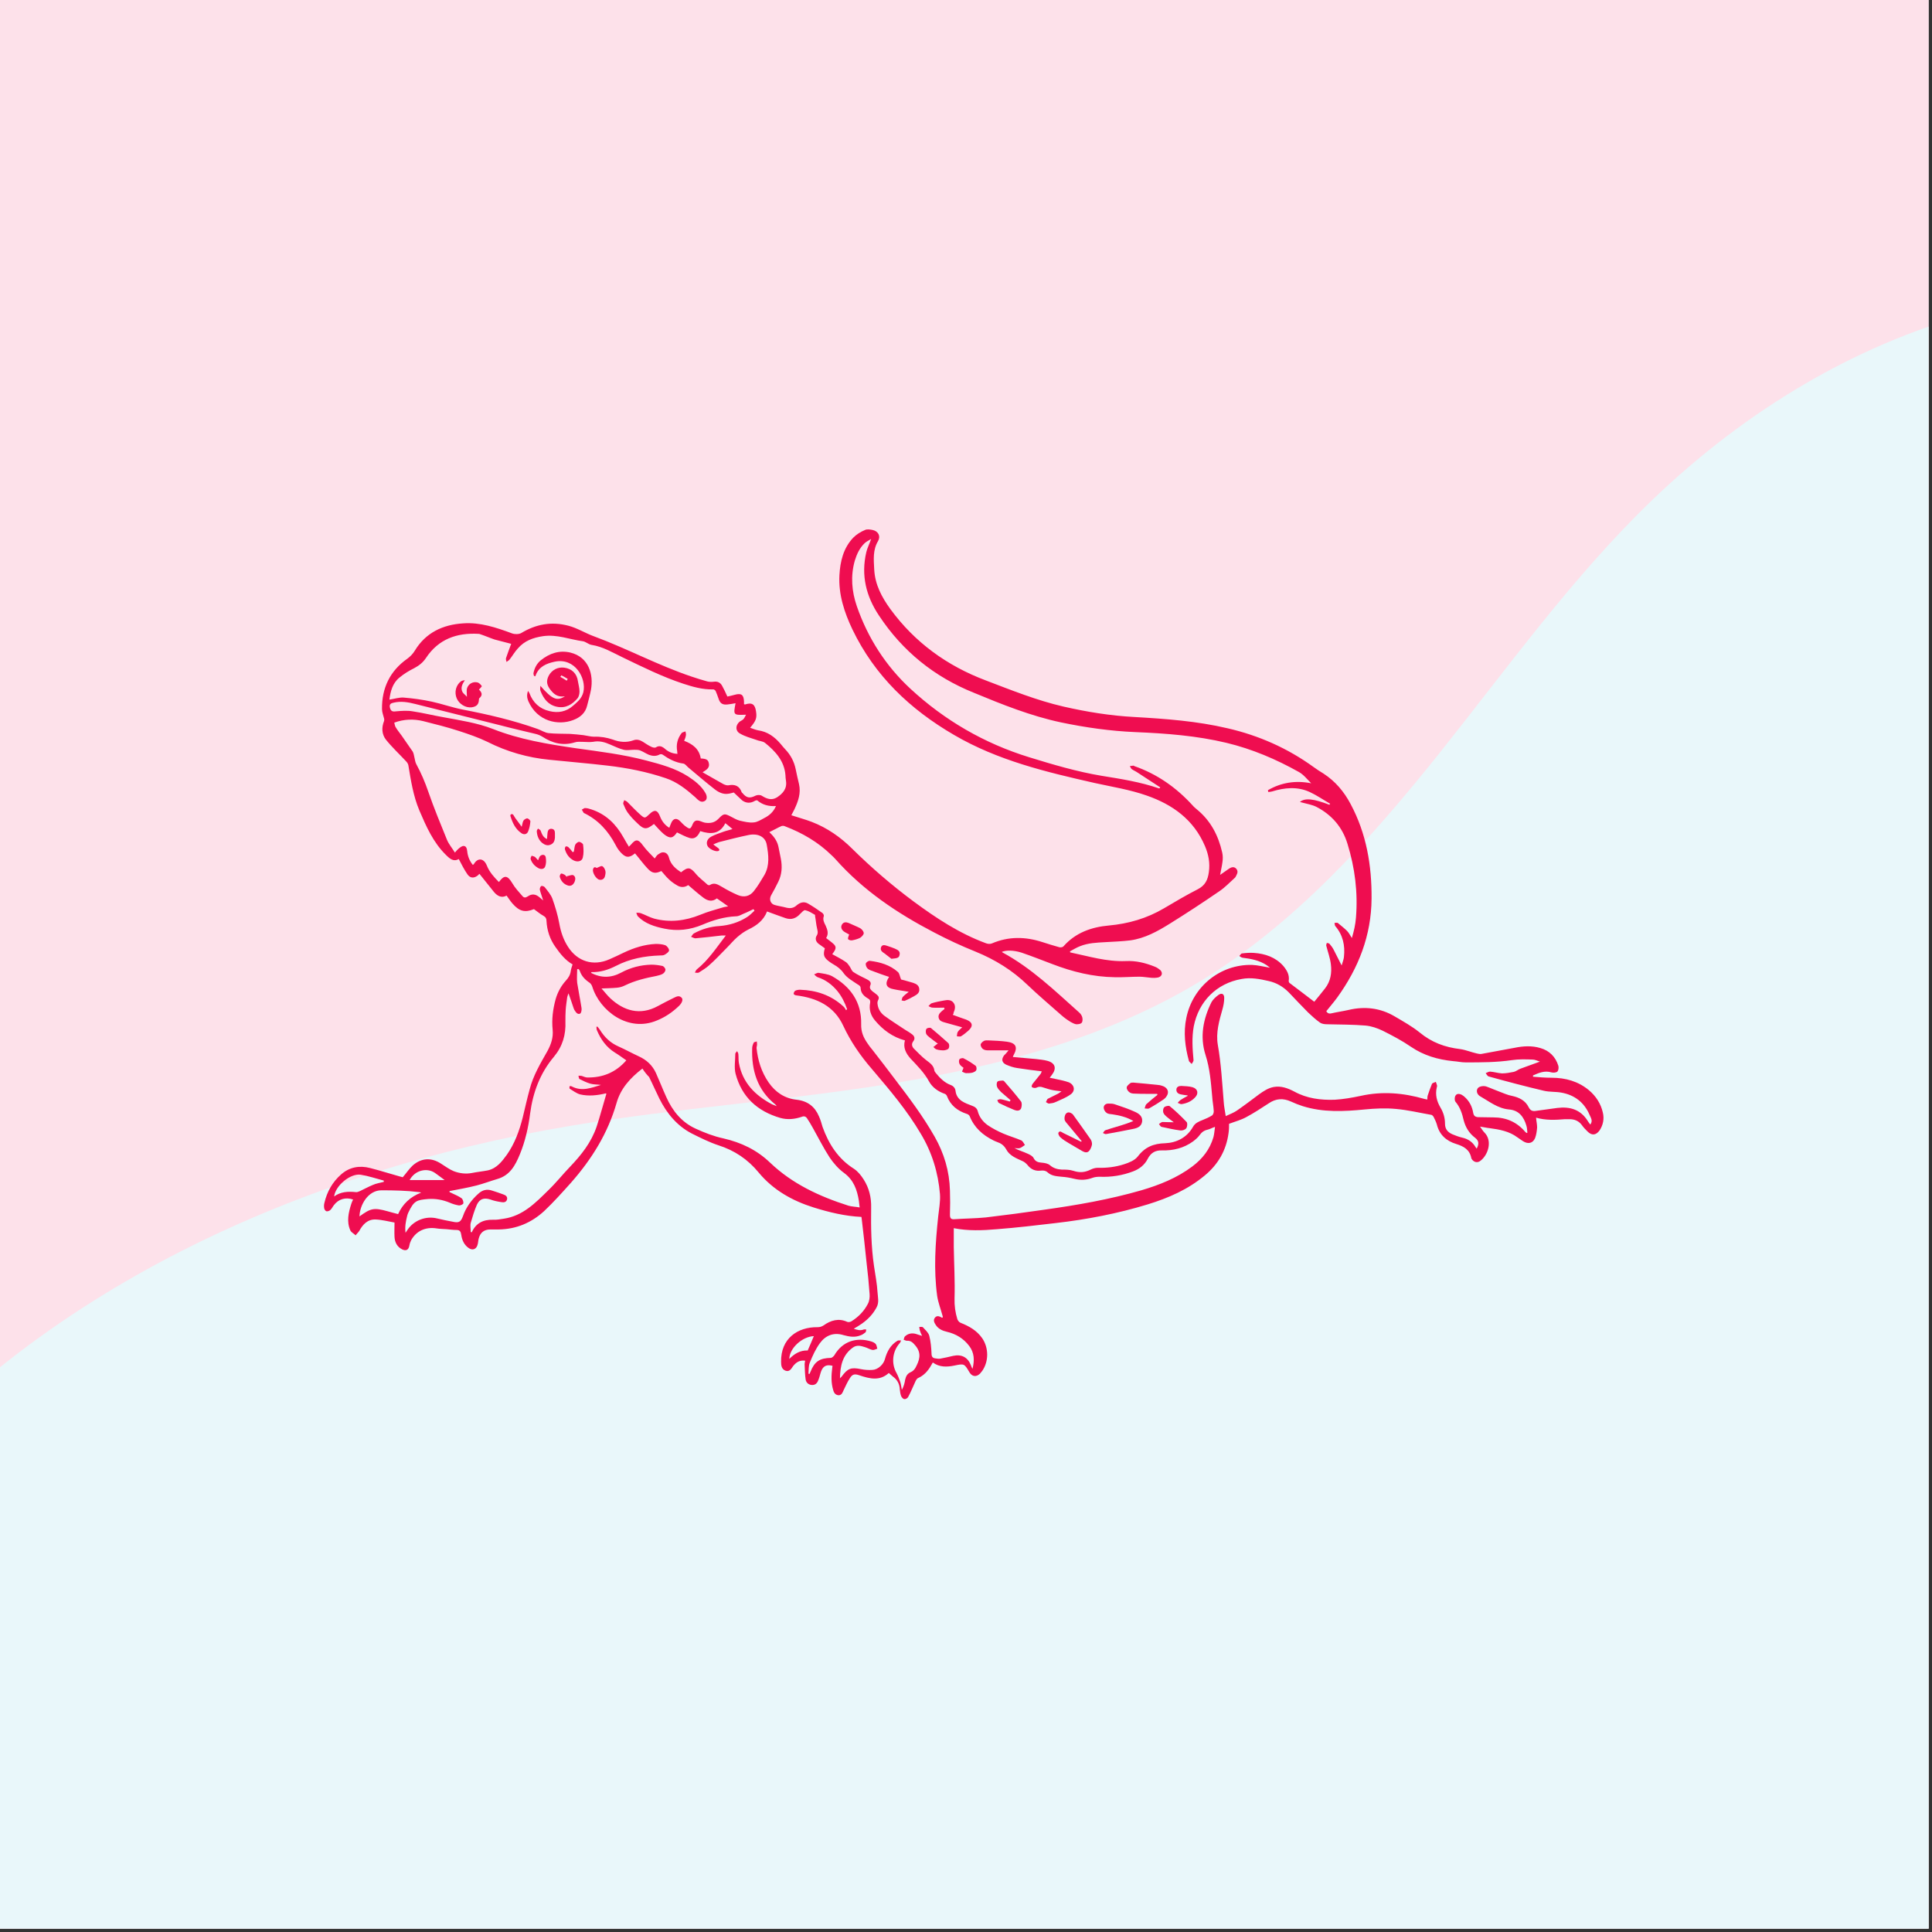 <svg xmlns="http://www.w3.org/2000/svg" xmlns:xlink="http://www.w3.org/1999/xlink" width="377" zoomAndPan="magnify" viewBox="0 0 283.5 283.5" height="377" preserveAspectRatio="xMidYMid meet" version="1.0"><rect x="0" y="0" width="283.5" height="283.5" fill="#333333" stroke="none"/><defs><clipPath id="c801343a40"><path d="M 0 42 L 283 42 L 283 283 L 0 283 Z M 0 42 " clip-rule="nonzero"/></clipPath><clipPath id="187ca9a015"><path d="M -75.93 234.805 L 402.883 -34.871 L 535.516 200.621 L 56.707 470.297 Z M -75.93 234.805 " clip-rule="nonzero"/></clipPath><clipPath id="effd05cd0e"><path d="M -75.93 234.805 L 402.883 -34.871 L 535.516 200.621 L 56.707 470.297 Z M -75.93 234.805 " clip-rule="nonzero"/></clipPath><clipPath id="0ded8f1da3"><path d="M 47.531 77.594 L 235.449 77.594 L 235.449 205.621 L 47.531 205.621 Z M 47.531 77.594 " clip-rule="nonzero"/></clipPath></defs><path fill="#ffffff" d="M 0 0 L 283 0 L 283 283 L 0 283 Z M 0 0 " fill-opacity="1" fill-rule="nonzero"/><path fill="#fde1ea" d="M 0 0 L 283 0 L 283 283 L 0 283 Z M 0 0 " fill-opacity="1" fill-rule="nonzero"/><g clip-path="url(#c801343a40)"><g clip-path="url(#187ca9a015)"><g clip-path="url(#effd05cd0e)"><path fill="#e9f7fa" d="M -19.969 220.328 C 5.324 189.312 44.281 171.785 83.758 165.195 C 99.488 162.57 115.445 161.512 131.184 158.941 C 146.922 156.375 162.66 152.195 176.277 143.891 C 190.105 135.457 201.125 123.16 211.23 110.504 C 221.336 97.844 230.801 84.574 242.477 73.344 C 256.234 60.117 273.125 49.875 291.668 45.371 C 310.211 40.867 330.426 42.359 347.449 50.98 C 363.492 59.102 376.152 73.051 392.613 80.285 C 410.617 88.191 431.18 87.238 450.254 92.008 C 459.793 94.391 469.152 98.336 476.418 104.957 C 480.051 108.27 483.121 112.23 485.211 116.68 C 487.305 121.125 488.406 126.066 488.168 130.977 C 487.906 136.348 486.055 141.574 483.27 146.172 C 480.48 150.77 476.781 154.766 472.707 158.277 C 464.562 165.293 454.961 170.391 446.242 176.684 C 421.172 194.781 404.449 221.859 385.027 245.918 C 361.5 275.055 332.031 301.129 296.117 311.734 C 283.227 315.543 269.832 317.266 256.621 319.727 C 243.406 322.191 230.141 325.48 218.441 332.094 C 199.234 342.953 185.984 361.676 173.594 379.934 C 166.77 389.992 159.988 400.121 152.023 409.305 C 144.059 418.484 134.828 426.75 124.027 432.32 C 113.223 437.891 100.734 440.645 88.746 438.641 C 82.754 437.641 76.938 435.457 71.871 432.105 C 66.801 428.75 62.492 424.215 59.57 418.887 C 56.691 413.641 55.191 407.734 54.41 401.801 C 53.633 395.871 53.543 389.871 53.328 383.891 C 53.109 377.914 52.762 371.906 51.465 366.062 C 50.172 360.223 47.891 354.512 44.148 349.848 C 40.738 345.594 36.207 342.328 31.328 339.891 C 26.449 337.453 21.215 335.812 15.938 334.438 C 5.383 331.684 -5.621 329.879 -15.141 324.555 C -23.801 319.715 -30.801 312.094 -35.32 303.266 C -39.844 294.434 -41.926 284.434 -41.789 274.512 C -41.516 254.672 -32.508 235.707 -19.969 220.328 Z M -19.969 220.328 " fill-opacity="1" fill-rule="nonzero"/></g></g></g><g clip-path="url(#0ded8f1da3)"><path fill="#ef0d50" d="M 94.27 156.797 C 92.469 158.184 91.078 159.723 90.48 161.828 C 89.203 166.293 86.836 170.086 83.797 173.539 C 82.52 174.965 81.242 176.395 79.855 177.707 C 77.977 179.434 75.762 180.371 73.172 180.41 C 72.758 180.41 72.348 180.41 71.969 180.41 C 71.031 180.41 70.469 180.859 70.242 181.762 C 70.168 182.023 70.168 182.324 70.094 182.586 C 69.941 183.301 69.344 183.562 68.742 183.113 C 68.105 182.66 67.805 181.984 67.691 181.234 C 67.617 180.746 67.504 180.484 66.977 180.484 C 66.488 180.484 66 180.41 65.512 180.371 C 65.027 180.336 64.574 180.336 64.086 180.258 C 62.434 179.996 61.082 180.637 60.332 181.984 C 60.219 182.211 60.109 182.512 60.07 182.773 C 59.957 183.414 59.582 183.602 59.02 183.336 C 58.27 182.961 57.93 182.285 57.891 181.5 C 57.855 180.785 57.891 180.109 57.891 179.395 C 57.027 179.246 56.09 178.984 55.113 178.945 C 53.949 178.906 53.238 179.66 52.711 180.637 C 52.562 180.859 52.336 181.047 52.188 181.273 C 51.922 181.012 51.512 180.824 51.398 180.523 C 50.836 179.246 51.137 177.934 51.547 176.656 C 51.625 176.43 51.699 176.242 51.812 176.016 C 50.723 175.641 49.672 175.941 48.996 176.844 C 48.809 177.07 48.695 177.367 48.469 177.555 C 48.355 177.668 48.094 177.781 47.906 177.742 C 47.758 177.707 47.605 177.48 47.57 177.293 C 47.531 177.031 47.531 176.77 47.605 176.504 C 47.98 174.891 48.77 173.465 50.047 172.34 C 51.285 171.25 52.75 170.988 54.324 171.398 C 55.789 171.773 57.215 172.227 58.68 172.637 C 58.832 172.676 59.02 172.715 59.094 172.75 C 59.621 172.152 60.031 171.512 60.559 171.023 C 61.836 169.898 63.297 169.824 64.727 170.762 C 65.324 171.137 65.926 171.586 66.566 171.852 C 67.43 172.188 68.367 172.301 69.305 172.113 C 70.055 171.961 70.844 171.887 71.594 171.738 C 72.91 171.438 73.66 170.422 74.375 169.449 C 75.535 167.797 76.211 165.918 76.699 164.004 C 77.039 162.613 77.34 161.227 77.715 159.875 C 78.238 157.809 79.328 156.008 80.344 154.207 C 80.867 153.23 81.207 152.254 81.094 151.09 C 80.941 149.59 81.129 148.086 81.543 146.586 C 81.844 145.57 82.332 144.672 83.047 143.883 C 83.422 143.469 83.684 143.055 83.758 142.457 C 83.797 142.156 83.91 141.891 84.02 141.516 C 82.969 140.914 82.219 139.977 81.508 138.965 C 80.68 137.801 80.266 136.523 80.191 135.133 C 80.191 134.797 80.078 134.57 79.742 134.383 C 79.254 134.121 78.84 133.746 78.352 133.406 C 77.039 133.934 76.211 133.746 75.199 132.582 C 74.898 132.242 74.637 131.832 74.336 131.418 C 73.586 131.832 72.945 131.457 72.457 130.855 C 71.746 129.992 71.07 129.09 70.355 128.227 C 70.355 128.227 70.242 128.301 70.168 128.414 C 69.605 128.902 69.004 128.902 68.594 128.301 C 68.105 127.59 67.727 126.836 67.316 126.051 C 66.566 126.5 66 126.012 65.438 125.449 C 63.562 123.609 62.547 121.281 61.535 118.918 C 60.633 116.777 60.297 114.523 59.918 112.273 C 59.883 112.086 59.73 111.859 59.582 111.707 C 58.605 110.656 57.516 109.645 56.617 108.52 C 56.016 107.73 55.977 106.754 56.352 105.816 C 56.391 105.703 56.391 105.516 56.352 105.402 C 56.242 104.949 56.055 104.5 56.055 104.051 C 56.016 100.973 57.215 98.457 59.77 96.656 C 60.184 96.355 60.594 95.941 60.859 95.492 C 62.473 92.824 64.988 91.66 67.953 91.473 C 70.43 91.285 72.797 92.074 75.125 92.938 C 75.5 93.09 76.137 93.09 76.477 92.898 C 78.652 91.586 80.906 91.172 83.383 91.812 C 84.695 92.148 85.859 92.898 87.102 93.352 C 91.98 95.152 96.559 97.629 101.477 99.281 C 102.23 99.547 103.016 99.77 103.805 99.996 C 104.105 100.07 104.445 100.07 104.746 100.035 C 105.27 99.957 105.684 100.145 105.945 100.598 C 106.207 101.086 106.473 101.609 106.734 102.211 C 107.07 102.137 107.449 102.059 107.824 101.949 C 108.797 101.684 109.137 101.949 109.176 102.961 C 109.176 103.074 109.176 103.223 109.176 103.336 C 109.211 103.336 109.285 103.375 109.324 103.375 C 110.34 103.035 110.789 103.336 110.938 104.387 C 111.09 105.363 110.938 105.777 110.074 106.789 C 110.488 106.941 110.863 107.09 111.238 107.168 C 112.629 107.355 113.68 108.141 114.543 109.156 C 114.77 109.418 114.992 109.719 115.219 109.945 C 116.008 110.77 116.531 111.746 116.758 112.871 C 116.906 113.586 117.059 114.301 117.246 115.051 C 117.547 116.402 117.133 117.566 116.57 118.766 C 116.418 119.066 116.27 119.367 116.121 119.629 C 117.133 119.969 118.148 120.23 119.121 120.605 C 121.375 121.469 123.363 122.859 125.055 124.547 C 127.871 127.324 130.875 129.918 134.062 132.281 C 137.367 134.723 140.785 136.973 144.652 138.402 C 144.914 138.512 145.289 138.551 145.551 138.438 C 147.992 137.387 150.469 137.426 152.984 138.25 C 153.812 138.512 154.637 138.777 155.461 139 C 155.652 139.039 155.949 139 156.062 138.852 C 157.828 136.863 160.156 136.035 162.707 135.809 C 165.598 135.547 168.301 134.758 170.781 133.297 C 172.43 132.32 174.082 131.344 175.773 130.48 C 176.863 129.918 177.238 129.09 177.387 127.965 C 177.574 126.648 177.348 125.41 176.824 124.172 C 175.172 120.27 172.055 118.055 168.266 116.738 C 165.824 115.875 163.195 115.461 160.645 114.898 C 153.512 113.285 146.414 111.598 139.996 107.844 C 133.539 104.086 128.359 99.168 125.09 92.375 C 123.891 89.859 123.027 87.23 123.176 84.414 C 123.289 82.391 123.742 80.438 125.203 78.898 C 125.691 78.41 126.293 78.035 126.93 77.77 C 127.23 77.621 127.684 77.695 128.059 77.77 C 128.883 77.957 129.258 78.672 128.848 79.387 C 128.059 80.699 128.207 82.125 128.281 83.551 C 128.395 85.766 129.371 87.605 130.648 89.371 C 134.25 94.289 138.98 97.707 144.652 99.844 C 148.406 101.273 152.121 102.773 156.027 103.676 C 159.48 104.465 162.934 105.027 166.5 105.215 C 171.082 105.477 175.66 105.816 180.129 106.867 C 184.707 107.918 188.949 109.793 192.777 112.57 C 193.23 112.91 193.719 113.211 194.207 113.512 C 195.934 114.637 197.207 116.137 198.184 117.977 C 200.512 122.332 201.301 126.988 201.262 131.867 C 201.227 137.273 199.348 142.043 196.234 146.359 C 195.746 147.035 195.184 147.672 194.617 148.387 C 194.77 148.648 194.992 148.801 195.406 148.688 C 196.234 148.5 197.059 148.387 197.883 148.199 C 200.25 147.637 202.539 147.898 204.641 149.137 C 205.918 149.887 207.195 150.602 208.32 151.504 C 210.086 152.965 212.039 153.68 214.254 153.941 C 215.078 154.055 215.867 154.395 216.691 154.582 C 216.918 154.617 217.145 154.695 217.367 154.656 C 218.984 154.355 220.598 154.055 222.25 153.754 C 223.527 153.492 224.801 153.418 226.039 153.793 C 227.355 154.168 228.254 155.07 228.668 156.383 C 228.742 156.645 228.707 157.059 228.52 157.246 C 228.367 157.398 227.918 157.434 227.656 157.359 C 226.641 157.059 225.816 157.434 224.953 157.809 C 224.953 157.883 224.953 157.922 224.953 157.996 C 225.852 158.074 226.793 158.148 227.691 158.148 C 229.719 158.148 231.598 158.672 233.172 159.988 C 234.188 160.852 234.902 161.938 235.199 163.254 C 235.426 164.191 235.238 165.094 234.715 165.883 C 234.188 166.594 233.586 166.668 232.949 166.031 C 232.648 165.73 232.348 165.43 232.121 165.094 C 231.672 164.492 231.07 164.23 230.32 164.23 C 230.094 164.23 229.871 164.23 229.645 164.23 C 228.254 164.344 226.828 164.418 225.402 164.004 C 225.441 164.531 225.555 164.98 225.555 165.43 C 225.516 165.957 225.441 166.52 225.254 167.008 C 224.914 167.797 224.203 167.91 223.488 167.457 C 223.227 167.27 222.926 167.082 222.664 166.895 C 221.461 165.992 219.996 165.73 218.57 165.543 C 218.156 165.504 217.746 165.395 217.18 165.316 C 217.445 165.691 217.594 165.957 217.82 166.18 C 219.059 167.422 218.344 169.523 217.219 170.348 C 216.77 170.688 216.242 170.535 215.941 170.047 C 215.941 170.012 215.906 169.973 215.906 169.973 C 215.68 168.695 214.777 168.207 213.691 167.871 C 212.227 167.422 211.211 166.52 210.836 164.98 C 210.723 164.605 210.535 164.23 210.348 163.855 C 210.273 163.742 210.125 163.59 210.012 163.59 C 208.285 163.289 206.594 162.879 204.867 162.727 C 203.328 162.578 201.789 162.652 200.25 162.801 C 197.172 163.102 194.168 163.254 191.164 162.316 C 190.562 162.125 190 161.902 189.438 161.641 C 188.273 161.113 187.223 161.188 186.172 161.902 C 185.082 162.613 183.996 163.328 182.867 163.93 C 182.117 164.344 181.254 164.566 180.352 164.906 C 180.352 165.242 180.352 165.77 180.277 166.258 C 179.941 168.809 178.738 170.875 176.785 172.488 C 174.309 174.555 171.457 175.793 168.414 176.73 C 163.984 178.082 159.48 178.945 154.898 179.473 C 152.047 179.809 149.195 180.148 146.301 180.371 C 144.199 180.559 142.059 180.637 139.957 180.223 C 139.957 181.16 139.957 182.062 139.957 182.961 C 139.996 185.477 140.145 187.992 140.07 190.508 C 140.035 191.598 140.184 192.609 140.484 193.586 C 140.559 193.773 140.746 194.039 140.973 194.113 C 142.211 194.602 143.336 195.238 144.125 196.363 C 145.102 197.793 145.102 199.781 144.125 201.172 C 144.012 201.32 143.898 201.434 143.789 201.582 C 143.223 202.109 142.625 201.996 142.25 201.359 C 141.496 200.082 141.496 200.082 140.035 200.383 C 138.945 200.605 137.855 200.645 136.879 199.93 C 136.805 200.082 136.691 200.23 136.617 200.383 C 136.168 201.172 135.566 201.848 134.703 202.223 C 134.551 202.297 134.441 202.484 134.363 202.633 C 133.988 203.422 133.688 204.211 133.277 204.961 C 133.199 205.148 132.902 205.336 132.711 205.301 C 132.523 205.301 132.301 205.035 132.227 204.848 C 132.113 204.547 132.074 204.211 132.035 203.871 C 132 203.086 131.66 202.445 131.023 201.996 C 130.836 201.848 130.648 201.656 130.422 201.469 C 129.109 202.672 127.645 202.332 126.105 201.809 C 125.43 201.582 125.094 201.621 124.715 202.223 C 124.34 202.785 124.078 203.422 123.777 204.023 C 123.629 204.359 123.516 204.699 123.102 204.738 C 122.652 204.738 122.391 204.438 122.277 204.023 C 121.938 202.934 121.977 201.809 122.125 200.684 C 122.125 200.605 122.164 200.496 122.164 200.418 C 121.336 200.195 120.812 200.418 120.512 201.172 C 120.363 201.547 120.285 201.996 120.137 202.371 C 119.984 202.82 119.762 203.234 119.199 203.234 C 118.672 203.234 118.297 202.898 118.223 202.445 C 118.109 201.734 118.109 200.945 118.07 200.195 C 118.07 200.043 118.109 199.855 118.148 199.668 C 117.359 199.555 116.832 199.895 116.383 200.457 C 116.121 200.832 115.855 201.359 115.258 201.133 C 114.691 200.906 114.617 200.383 114.617 199.855 C 114.543 196.402 117.059 194.711 119.949 194.75 C 120.324 194.75 120.551 194.676 120.852 194.488 C 121.902 193.738 123.066 193.398 124.305 193.961 C 124.453 194.035 124.754 194 124.941 193.887 C 125.957 193.25 126.781 192.422 127.344 191.336 C 127.57 190.922 127.645 190.359 127.605 189.906 C 127.496 188.367 127.344 186.793 127.156 185.254 C 126.93 183.113 126.707 180.973 126.441 178.797 C 126.441 178.719 126.406 178.645 126.406 178.57 C 124.004 178.457 121.676 177.895 119.387 177.18 C 116.27 176.203 113.453 174.629 111.312 172.039 C 109.738 170.125 107.785 168.809 105.422 168.059 C 104.07 167.609 102.793 166.969 101.516 166.332 C 99.34 165.207 97.836 163.367 96.746 161.188 C 96.223 160.137 95.773 159.086 95.246 158.035 C 94.945 157.734 94.57 157.285 94.27 156.797 Z M 107.672 116.289 C 107.484 116.328 107.184 116.438 106.848 116.477 C 106.098 116.59 105.422 116.25 104.855 115.801 C 103.543 114.785 102.305 113.699 100.988 112.609 C 100.766 112.422 100.539 112.086 100.277 112.047 C 99.113 111.895 98.137 111.371 97.234 110.734 C 97.125 110.656 96.938 110.656 96.824 110.695 C 96.297 110.996 95.773 110.957 95.246 110.77 C 94.797 110.582 94.422 110.32 93.969 110.133 C 93.707 110.02 93.371 110.02 93.07 110.02 C 92.543 110.02 92.02 110.133 91.531 110.02 C 90.855 109.867 90.215 109.531 89.578 109.27 C 88.75 108.895 87.926 108.668 87.023 108.855 C 86.5 108.93 85.973 108.855 85.449 108.855 C 85.074 108.855 84.695 108.816 84.359 108.93 C 82.633 109.457 81.094 109.082 79.59 108.105 C 79.293 107.918 78.914 107.766 78.578 107.691 C 76.887 107.277 75.199 106.902 73.512 106.453 C 69.305 105.402 65.137 104.352 60.934 103.301 C 59.883 103.035 58.832 102.848 57.742 103.113 C 57.367 103.188 57.105 103.336 57.215 103.824 C 57.328 104.277 57.516 104.465 58.043 104.387 C 58.906 104.312 59.77 104.238 60.594 104.387 C 62.098 104.613 63.598 104.988 65.102 105.25 C 67.539 105.703 70.055 106.078 72.348 106.977 C 76.25 108.52 80.379 109.191 84.473 109.793 C 87.965 110.281 91.418 110.695 94.832 111.598 C 96.973 112.16 99.074 112.723 100.953 113.922 C 101.93 114.562 102.867 115.273 103.469 116.289 C 103.805 116.812 103.77 117.34 103.43 117.527 C 102.98 117.789 102.641 117.566 102.305 117.266 C 102.23 117.191 102.117 117.078 102.043 117.004 C 100.727 115.84 99.375 114.75 97.688 114.188 C 94.91 113.246 92.055 112.684 89.164 112.348 C 86.312 112.008 83.457 111.785 80.605 111.484 C 77.488 111.184 74.41 110.32 71.52 108.855 C 70.207 108.219 68.781 107.73 67.391 107.277 C 65.664 106.715 63.898 106.266 62.098 105.816 C 60.707 105.477 59.281 105.516 57.855 106.039 C 57.93 106.266 57.93 106.492 58.043 106.68 C 58.305 107.129 58.645 107.543 58.945 107.953 C 59.469 108.742 60.031 109.492 60.559 110.281 C 60.707 110.543 60.746 110.883 60.82 111.184 C 60.895 111.484 60.934 111.859 61.082 112.121 C 61.797 113.434 62.359 114.75 62.848 116.176 C 63.676 118.578 64.648 120.906 65.59 123.234 C 65.852 123.871 66.34 124.434 66.754 125.109 C 66.977 124.848 67.129 124.66 67.277 124.547 C 67.504 124.359 67.766 124.137 68.027 124.137 C 68.402 124.137 68.516 124.512 68.555 124.887 C 68.629 125.637 68.891 126.312 69.379 126.914 C 69.457 126.875 69.492 126.836 69.531 126.801 C 70.094 125.824 70.996 125.898 71.445 127.027 C 71.82 127.965 72.496 128.715 73.211 129.43 C 73.996 128.34 74.484 128.453 75.16 129.578 C 75.574 130.293 76.137 130.891 76.664 131.492 C 76.887 131.754 77.113 131.754 77.453 131.531 C 78.051 131.117 78.617 131.191 79.18 131.68 C 79.328 131.793 79.441 131.906 79.703 132.133 C 79.516 131.492 79.328 131.043 79.215 130.555 C 79.18 130.406 79.293 130.105 79.402 130.027 C 79.516 129.953 79.855 130.066 79.93 130.18 C 80.344 130.703 80.832 131.27 81.055 131.867 C 81.469 133.031 81.844 134.27 82.07 135.512 C 82.293 136.75 82.668 137.875 83.344 138.926 C 84.734 141.105 87.062 141.816 89.426 140.766 C 90.141 140.465 90.816 140.129 91.531 139.789 C 93.031 139.078 94.57 138.59 96.223 138.512 C 96.672 138.512 97.199 138.551 97.613 138.699 C 97.875 138.812 98.176 139.188 98.176 139.453 C 98.176 139.676 97.801 139.941 97.535 140.09 C 97.348 140.203 97.086 140.203 96.859 140.203 C 94.57 140.277 92.395 140.691 90.367 141.742 C 89.277 142.305 88.074 142.68 86.836 142.645 C 86.801 142.645 86.762 142.68 86.723 142.754 C 88.227 143.543 89.691 143.508 91.152 142.719 C 92.543 141.969 94.047 141.59 95.586 141.555 C 96.109 141.555 96.672 141.629 97.199 141.742 C 97.387 141.781 97.648 142.078 97.648 142.305 C 97.648 142.492 97.461 142.793 97.234 142.906 C 96.973 143.055 96.637 143.133 96.336 143.207 C 94.758 143.508 93.18 143.883 91.719 144.594 C 91.344 144.781 90.965 144.895 90.555 144.934 C 89.805 145.008 89.09 145.008 88.262 145.047 C 88.715 145.535 89.09 146.059 89.578 146.508 C 91.531 148.312 93.895 149.062 96.523 147.637 C 97.273 147.223 98.023 146.848 98.773 146.473 C 99.188 146.285 99.602 145.984 100.016 146.398 C 100.277 146.66 100.09 147.184 99.602 147.637 C 98.664 148.535 97.613 149.25 96.41 149.738 C 92.168 151.539 88 148.312 86.91 144.781 C 86.836 144.559 86.688 144.332 86.535 144.219 C 85.859 143.77 85.336 143.242 85.074 142.457 C 85.035 142.344 84.961 142.266 84.887 142.191 C 84.809 142.191 84.773 142.191 84.695 142.23 C 84.695 142.906 84.621 143.543 84.695 144.219 C 84.887 145.457 85.148 146.699 85.336 147.938 C 85.371 148.199 85.297 148.613 85.148 148.723 C 84.809 148.914 84.547 148.613 84.359 148.312 C 84.285 148.199 84.211 148.086 84.172 147.938 C 83.945 147.223 83.684 146.508 83.422 145.758 C 83.344 145.984 83.27 146.133 83.234 146.32 C 83.156 146.961 83.047 147.562 83.008 148.199 C 82.969 148.762 82.969 149.324 82.969 149.887 C 83.047 151.84 82.559 153.531 81.281 155.07 C 79.254 157.473 78.203 160.289 77.789 163.402 C 77.527 165.43 77.078 167.457 76.289 169.371 C 75.613 171.023 74.824 172.488 72.945 173.016 C 71.934 173.312 70.957 173.691 69.941 173.953 C 68.629 174.289 67.316 174.516 65.965 174.777 C 65.965 174.816 65.965 174.891 65.965 174.93 C 66.113 175.004 66.266 175.043 66.375 175.117 C 66.828 175.34 67.316 175.527 67.727 175.828 C 67.918 175.98 68.027 176.355 67.992 176.582 C 67.953 176.73 67.539 176.918 67.316 176.879 C 66.863 176.805 66.375 176.656 65.965 176.469 C 64.949 176.055 63.938 175.867 62.809 175.941 C 61.121 176.094 60.746 176.168 59.883 178.008 C 59.809 178.156 59.77 178.344 59.73 178.496 C 59.543 179.246 59.395 179.996 59.508 180.898 C 59.656 180.672 59.73 180.559 59.809 180.445 C 60.746 179.059 62.512 178.383 64.16 178.797 C 64.914 178.984 65.699 179.133 66.488 179.285 C 67.352 179.473 67.617 179.285 67.918 178.496 C 68.367 177.18 69.191 176.055 70.207 175.152 C 70.77 174.629 71.445 174.441 72.195 174.703 C 72.758 174.891 73.285 175.043 73.848 175.266 C 74.184 175.379 74.484 175.566 74.41 175.98 C 74.297 176.43 73.922 176.469 73.547 176.395 C 73.023 176.316 72.457 176.203 71.969 176.016 C 71.031 175.719 70.395 175.906 69.98 176.77 C 69.605 177.633 69.344 178.531 69.078 179.434 C 68.969 179.848 69.078 180.336 69.078 180.785 C 69.117 180.785 69.191 180.824 69.23 180.824 C 69.832 179.473 70.918 178.945 72.348 178.984 C 72.871 179.02 73.398 178.906 73.922 178.832 C 76.738 178.418 78.578 176.504 80.453 174.664 C 81.582 173.578 82.559 172.34 83.645 171.211 C 85.297 169.484 86.762 167.645 87.551 165.316 C 88.074 163.742 88.488 162.125 88.977 160.512 C 88.977 160.477 88.938 160.477 88.902 160.438 C 87.664 160.738 86.348 160.887 85.109 160.586 C 84.586 160.438 84.098 160.062 83.609 159.762 C 83.535 159.723 83.57 159.535 83.57 159.387 C 83.684 159.387 83.797 159.348 83.91 159.426 C 85.41 160.211 86.801 159.613 88.188 159.199 C 87.664 159.125 87.137 159.16 86.613 159.012 C 86.086 158.859 85.562 158.598 85.035 158.336 C 84.922 158.262 84.922 157.996 84.887 157.848 C 85.035 157.848 85.223 157.848 85.371 157.883 C 85.637 157.961 85.898 158.109 86.16 158.109 C 88.453 158.148 90.367 157.359 91.906 155.594 C 91.344 155.219 90.816 154.805 90.254 154.469 C 88.977 153.68 88.152 152.516 87.586 151.164 C 87.512 151.016 87.551 150.828 87.512 150.676 C 87.551 150.676 87.625 150.641 87.664 150.641 C 87.777 150.789 87.926 150.941 88.039 151.129 C 88.715 152.215 89.578 153.043 90.777 153.566 C 91.793 154.02 92.73 154.543 93.707 154.992 C 94.871 155.52 95.734 156.309 96.262 157.473 C 96.785 158.637 97.234 159.801 97.762 160.965 C 98.664 162.992 100.016 164.68 102.078 165.617 C 103.395 166.219 104.746 166.746 106.133 167.043 C 108.762 167.645 111.051 168.734 113.004 170.609 C 116.27 173.727 120.25 175.566 124.492 176.918 C 124.98 177.066 125.543 177.066 126.145 177.18 C 126.105 176.77 126.066 176.504 126.031 176.203 C 125.766 174.59 125.281 173.164 123.852 172.113 C 123.027 171.512 122.312 170.688 121.75 169.859 C 120.848 168.473 120.098 166.969 119.273 165.504 C 119.012 165.016 118.711 164.531 118.41 164.078 C 118.223 163.816 117.957 163.742 117.621 163.891 C 116.605 164.23 115.555 164.34 114.504 164.043 C 111.125 163.066 108.836 160.965 107.934 157.547 C 107.711 156.645 107.898 155.594 107.898 154.617 C 107.898 154.508 108.086 154.355 108.16 154.242 C 108.234 154.395 108.348 154.543 108.348 154.695 C 108.387 155.105 108.348 155.559 108.422 155.969 C 108.949 158.859 110.789 160.738 113.305 162.051 C 113.492 162.125 113.68 162.203 113.98 162.316 C 113.867 162.164 113.828 162.125 113.793 162.09 C 111.125 159.949 110.262 157.059 110.375 153.793 C 110.375 153.531 110.488 153.23 110.602 153.004 C 110.637 152.891 110.902 152.891 111.051 152.816 C 111.051 152.965 111.09 153.078 111.09 153.23 C 111.09 153.418 111.016 153.605 111.016 153.793 C 111.203 155.594 111.727 157.285 112.777 158.824 C 113.793 160.289 115.145 161.188 116.906 161.375 C 118.523 161.562 119.574 162.391 120.176 163.816 C 120.398 164.305 120.551 164.828 120.699 165.355 C 121.602 167.871 122.988 170.047 125.316 171.512 C 125.879 171.887 126.367 172.488 126.742 173.09 C 127.531 174.328 127.871 175.719 127.832 177.219 C 127.793 180.07 127.832 182.926 128.246 185.742 C 128.434 187.055 128.695 188.332 128.77 189.645 C 128.809 190.359 129.035 191.109 128.621 191.859 C 128.094 192.836 127.383 193.586 126.48 194.227 C 126.105 194.488 125.73 194.711 125.281 194.977 C 125.805 195.164 126.254 195.277 126.742 195.09 C 126.855 195.051 127.008 195.09 127.117 195.09 C 127.082 195.238 127.082 195.426 127.008 195.5 C 126.781 195.688 126.52 195.875 126.254 195.953 C 125.43 196.289 124.605 196.141 123.777 195.914 C 122.352 195.465 121.148 195.953 120.324 197.078 C 119.688 197.941 119.234 198.953 118.824 199.969 C 118.633 200.457 118.672 201.059 118.633 201.582 C 118.672 201.582 118.746 201.582 118.785 201.621 C 118.824 201.508 118.898 201.395 118.934 201.281 C 119.535 199.781 120.285 199.293 121.902 199.254 C 122.09 199.254 122.312 199.031 122.426 198.879 C 123.629 196.816 125.656 196.176 127.871 196.852 C 128.094 196.93 128.359 197.039 128.508 197.227 C 128.656 197.414 128.656 197.68 128.734 197.902 C 128.508 197.98 128.246 198.129 128.02 198.09 C 127.645 198.016 127.309 197.793 126.93 197.68 C 126.332 197.492 125.73 197.305 125.129 197.754 C 123.629 198.844 123.289 200.418 123.254 202.258 C 123.363 202.109 123.441 202.07 123.477 202.035 C 124.379 200.793 124.867 200.605 126.332 200.906 C 126.895 201.02 127.457 201.059 128.02 201.02 C 128.848 200.98 129.672 200.195 129.859 199.406 C 130.16 198.316 130.684 197.34 131.699 196.738 C 131.812 196.664 132.035 196.703 132.227 196.703 C 132.148 196.852 132.113 197.004 132 197.117 C 130.949 198.316 130.762 200.082 131.551 201.469 C 131.773 201.883 131.961 202.371 132.113 202.82 C 132.227 203.195 132.262 203.574 132.336 203.949 C 132.602 203.461 132.75 202.973 132.824 202.445 C 132.938 201.957 133.125 201.582 133.613 201.359 C 133.914 201.246 134.176 200.98 134.328 200.719 C 134.891 199.668 135.305 198.617 134.328 197.453 C 133.953 197.004 133.652 196.703 133.051 196.738 C 132.902 196.738 132.75 196.629 132.602 196.59 C 132.676 196.402 132.676 196.215 132.789 196.102 C 133.238 195.688 133.766 195.578 134.363 195.727 C 134.629 195.801 134.891 195.914 135.305 196.027 C 135.152 195.688 135.039 195.465 134.965 195.199 C 134.926 195.051 134.926 194.902 134.891 194.711 C 135.078 194.711 135.305 194.676 135.414 194.75 C 135.754 195.125 136.203 195.5 136.355 195.988 C 136.578 196.852 136.656 197.754 136.691 198.617 C 136.691 199.105 136.879 199.293 137.293 199.332 C 137.52 199.367 137.742 199.406 137.969 199.367 C 138.605 199.254 139.246 199.105 139.883 198.953 C 141.121 198.691 142.023 199.18 142.473 200.344 C 142.512 200.496 142.586 200.605 142.699 200.871 C 143.035 199.594 142.961 198.469 142.211 197.492 C 141.387 196.402 140.258 195.727 138.945 195.426 C 138.305 195.277 137.707 195.012 137.332 194.449 C 137.105 194.113 136.879 193.699 137.219 193.324 C 137.52 192.984 137.895 193.172 138.23 193.363 C 138.23 193.363 138.27 193.324 138.344 193.324 C 138.344 193.25 138.344 193.172 138.305 193.062 C 138.043 192.086 137.668 191.145 137.52 190.172 C 136.992 186.305 137.254 182.438 137.668 178.531 C 137.781 177.445 138.008 176.316 137.93 175.23 C 137.668 172.074 136.766 169.109 135.117 166.367 C 133.09 162.914 130.496 159.875 127.945 156.871 C 126.254 154.918 124.828 152.855 123.742 150.527 C 122.391 147.598 119.836 146.434 116.832 146.059 C 116.684 146.059 116.457 145.91 116.457 145.832 C 116.457 145.684 116.57 145.457 116.684 145.383 C 116.906 145.27 117.172 145.234 117.395 145.234 C 119.797 145.309 121.938 146.023 123.742 147.672 C 123.93 147.824 124.039 148.047 124.152 148.238 C 124.191 148.199 124.266 148.125 124.305 148.086 C 123.965 147.109 123.516 146.211 122.875 145.422 C 122.09 144.48 121.148 143.77 119.984 143.395 C 119.797 143.32 119.609 143.129 119.461 142.98 C 119.688 142.906 119.91 142.719 120.137 142.754 C 120.812 142.867 121.523 142.941 122.09 143.242 C 124.828 144.781 126.441 147.074 126.367 150.266 C 126.332 151.426 126.707 152.254 127.309 153.117 C 127.531 153.453 127.758 153.754 128.02 154.055 C 129.145 155.52 130.273 156.945 131.359 158.41 C 133.426 161.113 135.453 163.816 137.141 166.781 C 138.531 169.223 139.32 171.852 139.395 174.703 C 139.434 175.867 139.434 177.066 139.395 178.23 C 139.395 178.719 139.508 178.945 140.035 178.906 C 141.574 178.797 143.113 178.797 144.652 178.645 C 147.504 178.309 150.32 177.934 153.172 177.52 C 158.016 176.844 162.785 176.016 167.477 174.664 C 170.141 173.879 172.695 172.863 174.945 171.176 C 176.449 170.047 177.539 168.66 178.062 166.855 C 178.176 166.406 178.215 165.918 178.289 165.355 C 177.836 165.504 177.539 165.691 177.199 165.77 C 176.672 165.883 176.336 166.145 176.035 166.559 C 175.773 166.934 175.398 167.234 175.059 167.496 C 173.707 168.473 172.168 168.848 170.516 168.809 C 169.504 168.773 168.863 169.184 168.414 170.047 C 167.965 170.949 167.176 171.551 166.273 171.887 C 164.699 172.488 163.047 172.75 161.355 172.676 C 161.02 172.676 160.645 172.715 160.344 172.824 C 159.441 173.164 158.578 173.203 157.641 172.977 C 157.039 172.824 156.402 172.715 155.801 172.676 C 155.051 172.602 154.301 172.562 153.734 172.039 C 153.438 171.773 153.137 171.738 152.762 171.773 C 151.973 171.887 151.297 171.625 150.77 170.949 C 150.582 170.723 150.32 170.5 150.059 170.387 C 149.156 169.973 148.141 169.598 147.652 168.66 C 147.316 168.059 146.867 167.758 146.301 167.57 C 146.113 167.496 145.926 167.422 145.777 167.344 C 144.199 166.559 142.961 165.469 142.285 163.777 C 142.211 163.629 142.023 163.477 141.836 163.441 C 140.484 162.992 139.469 162.203 138.945 160.812 C 138.906 160.699 138.758 160.551 138.645 160.512 C 137.668 160.176 136.805 159.574 136.316 158.672 C 135.602 157.359 134.59 156.383 133.613 155.332 C 132.938 154.582 132.488 153.719 132.789 152.668 C 130.984 152.18 129.559 151.129 128.395 149.738 C 127.758 148.988 127.496 148.125 127.684 147.148 C 127.719 146.887 127.684 146.695 127.418 146.547 C 126.82 146.211 126.332 145.758 126.293 145.047 C 126.293 144.707 126.105 144.594 125.844 144.445 C 125.129 143.957 124.305 143.508 123.816 142.832 C 123.402 142.23 122.914 141.855 122.312 141.516 C 122.125 141.402 121.938 141.293 121.789 141.18 C 120.887 140.539 120.738 140.164 121.039 139.152 C 120.738 138.926 120.398 138.699 120.098 138.477 C 119.688 138.137 119.574 137.688 119.875 137.238 C 120.062 136.898 119.984 136.637 119.91 136.297 C 119.762 135.699 119.723 135.059 119.609 134.457 C 119.609 134.383 119.609 134.234 119.574 134.234 C 119.121 133.969 118.672 133.672 118.148 133.559 C 117.957 133.52 117.66 133.859 117.434 134.082 C 116.832 134.758 116.121 135.023 115.258 134.723 C 114.355 134.422 113.492 134.082 112.555 133.746 C 112.066 135.023 111.051 135.809 109.852 136.375 C 109.25 136.672 108.723 137.051 108.199 137.5 C 107.637 137.988 107.148 138.59 106.621 139.113 C 105.758 139.977 104.934 140.879 104.031 141.668 C 103.582 142.078 103.055 142.379 102.531 142.719 C 102.379 142.793 102.152 142.719 101.965 142.719 C 102.043 142.566 102.117 142.379 102.23 142.266 C 103.957 140.879 105.121 139.078 106.508 137.273 C 106.246 137.273 106.059 137.273 105.906 137.273 C 104.633 137.426 103.316 137.574 102.043 137.688 C 101.855 137.688 101.629 137.539 101.402 137.461 C 101.555 137.312 101.629 137.086 101.816 136.973 C 102.98 136.336 104.258 135.961 105.57 135.887 C 107.035 135.773 108.387 135.359 109.625 134.57 C 110.039 134.309 110.34 133.969 110.715 133.633 C 110.676 133.559 110.602 133.484 110.562 133.406 C 110.074 133.633 109.586 133.895 109.098 134.082 C 108.762 134.234 108.387 134.457 108.012 134.457 C 106.246 134.535 104.633 135.023 103.055 135.699 C 101.254 136.449 99.414 136.672 97.461 136.262 C 96.035 135.961 94.684 135.547 93.633 134.496 C 93.48 134.348 93.445 134.121 93.371 133.934 C 93.594 133.934 93.82 133.934 94.047 134.008 C 94.684 134.234 95.32 134.609 95.996 134.797 C 98.289 135.398 100.539 135.133 102.754 134.234 C 103.844 133.781 104.969 133.484 106.098 133.145 C 106.32 133.07 106.547 133.07 106.848 132.996 C 106.246 132.582 105.758 132.207 105.195 131.832 C 104.52 132.355 103.844 132.207 103.203 131.719 C 102.453 131.156 101.742 130.516 100.988 129.879 C 100.504 130.215 99.938 130.254 99.414 129.953 C 98.961 129.691 98.512 129.391 98.137 129.016 C 97.723 128.641 97.422 128.227 97.047 127.812 C 96.184 128.227 95.695 128.152 95.059 127.477 C 94.383 126.762 93.82 125.973 93.18 125.223 C 92.316 125.938 91.793 125.898 91.004 125 C 90.742 124.699 90.516 124.359 90.328 123.984 C 89.238 121.918 87.777 120.305 85.672 119.293 C 85.672 119.293 85.637 119.293 85.637 119.254 C 85.562 119.105 85.449 118.953 85.371 118.805 C 85.562 118.73 85.711 118.543 85.898 118.578 C 86.199 118.578 86.5 118.691 86.762 118.766 C 88.938 119.48 90.402 120.945 91.492 122.895 C 91.754 123.348 91.98 123.758 92.281 124.246 C 92.43 124.098 92.504 124.023 92.582 123.945 C 93.293 123.082 93.668 123.121 94.344 124.059 C 94.832 124.734 95.473 125.336 96.07 125.973 C 96.262 125.711 96.371 125.523 96.523 125.41 C 96.746 125.262 97.012 125.074 97.234 125.074 C 97.762 125.035 98.062 125.41 98.176 125.898 C 98.438 126.875 99.152 127.477 99.938 128 C 100.953 127.176 101.289 127.25 102.078 128.188 C 102.566 128.789 103.242 129.277 103.805 129.805 C 103.879 129.879 104.07 129.918 104.145 129.879 C 104.82 129.43 105.344 129.805 105.945 130.141 C 106.695 130.594 107.484 131.004 108.273 131.344 C 109.176 131.719 110 131.531 110.602 130.781 C 111.203 130.027 111.688 129.203 112.176 128.379 C 112.965 126.988 112.777 125.449 112.516 123.984 C 112.328 122.785 111.238 122.258 109.887 122.52 C 108.422 122.82 106.961 123.195 105.496 123.57 C 105.27 123.648 105.008 123.758 104.668 123.91 C 104.969 124.137 105.195 124.324 105.422 124.473 C 105.496 124.547 105.531 124.621 105.57 124.734 C 105.57 124.773 105.457 124.848 105.383 124.887 C 104.934 125 103.992 124.547 103.805 124.098 C 103.582 123.609 103.805 123.047 104.406 122.746 C 104.969 122.445 105.609 122.258 106.207 122.031 C 106.621 121.883 107.035 121.809 107.484 121.656 C 107.109 121.32 106.809 121.094 106.434 120.793 C 105.609 122.445 104.258 122.445 102.754 121.957 C 102.453 122.633 102.004 123.195 101.215 122.973 C 100.578 122.785 99.977 122.445 99.34 122.145 C 98.773 123.008 98.324 123.121 97.422 122.406 C 96.898 121.957 96.449 121.434 95.961 120.906 C 94.871 121.77 94.496 121.77 93.48 120.758 C 92.992 120.305 92.504 119.781 92.094 119.219 C 91.828 118.84 91.641 118.391 91.453 117.941 C 91.418 117.789 91.566 117.566 91.605 117.414 C 91.754 117.488 91.941 117.566 92.055 117.676 C 92.695 118.316 93.293 118.953 93.969 119.555 C 94.609 120.117 94.645 120.082 95.285 119.48 C 96.035 118.73 96.484 118.84 96.859 119.816 C 97.125 120.492 97.535 121.055 98.211 121.469 C 98.324 121.207 98.398 120.945 98.512 120.719 C 98.812 120.043 99.34 120.004 99.828 120.531 C 100.09 120.793 100.352 121.094 100.691 121.32 C 101.215 121.695 101.328 121.656 101.59 121.055 C 101.855 120.379 102.191 120.27 102.867 120.531 C 103.055 120.605 103.242 120.68 103.43 120.719 C 104.18 120.832 104.855 120.758 105.457 120.117 C 106.207 119.328 106.359 119.367 107.297 119.855 C 107.711 120.082 108.121 120.305 108.535 120.418 C 109.211 120.57 109.926 120.758 110.602 120.68 C 111.125 120.645 111.652 120.305 112.141 120.043 C 112.891 119.668 113.492 119.141 113.867 118.277 C 112.777 118.352 111.879 118.09 111.125 117.453 C 111.051 117.414 110.863 117.453 110.75 117.527 C 110.113 117.902 109.473 117.867 108.91 117.453 C 108.688 117.266 108.199 116.777 107.672 116.289 Z M 195.07 118.09 C 195.105 118.055 195.145 117.977 195.184 117.941 C 194.207 117.379 193.23 116.703 192.18 116.215 C 190.375 115.387 188.5 115.574 186.66 116.137 C 186.473 116.176 186.285 116.215 186.098 116.215 C 186.098 116.137 186.059 116.062 186.059 115.949 C 188.012 114.824 190.113 114.488 192.402 114.938 C 191.805 114.336 191.277 113.66 190.602 113.285 C 187.262 111.41 183.73 109.906 179.977 109.004 C 175.586 107.953 171.117 107.617 166.648 107.43 C 162.934 107.277 159.293 106.754 155.688 106.004 C 151.258 105.062 147.055 103.375 142.887 101.648 C 137.105 99.32 132.449 95.566 128.996 90.348 C 127.082 87.496 126.332 84.414 127.117 81.039 C 127.27 80.398 127.57 79.836 127.832 79.086 C 127.457 79.309 127.156 79.461 126.895 79.688 C 126.145 80.398 125.73 81.301 125.43 82.277 C 124.793 84.527 124.98 86.781 125.73 88.957 C 127.344 93.613 129.973 97.707 133.574 101.047 C 138.605 105.703 144.426 109.082 150.996 111.109 C 154.523 112.195 158.055 113.246 161.695 113.848 C 164.512 114.301 167.363 114.75 170.066 115.688 C 170.105 115.688 170.141 115.688 170.18 115.652 C 170.215 115.613 170.215 115.574 170.254 115.539 C 169.129 114.824 168.039 114.074 166.914 113.359 C 166.648 113.172 166.352 113.059 166.086 112.871 C 165.938 112.762 165.898 112.57 165.785 112.422 C 165.973 112.383 166.125 112.383 166.312 112.348 C 166.352 112.348 166.426 112.383 166.461 112.422 C 169.805 113.586 172.621 115.574 174.984 118.164 C 175.172 118.391 175.398 118.578 175.621 118.766 C 177.648 120.418 178.777 122.594 179.34 125.074 C 179.453 125.562 179.453 126.051 179.375 126.539 C 179.301 127.137 179.152 127.703 179.039 128.379 C 179.527 128.039 179.941 127.738 180.391 127.438 C 180.691 127.25 181.066 127.137 181.367 127.438 C 181.668 127.738 181.629 128.078 181.441 128.414 C 181.367 128.566 181.293 128.754 181.141 128.863 C 180.43 129.504 179.715 130.254 178.926 130.781 C 176.523 132.43 174.121 134.008 171.645 135.547 C 169.84 136.672 168 137.688 165.863 137.988 C 164.66 138.137 163.422 138.176 162.184 138.25 C 160.906 138.324 159.668 138.363 158.465 138.852 C 157.977 139.039 157.488 139.34 157.004 139.602 C 157.004 139.641 157.039 139.715 157.039 139.754 C 159.742 140.316 162.371 141.141 165.188 141.027 C 166.688 140.953 168.078 141.293 169.465 141.855 C 169.766 141.969 170.027 142.156 170.254 142.344 C 170.668 142.754 170.516 143.281 169.953 143.43 C 169.578 143.508 169.203 143.508 168.828 143.469 C 168.301 143.43 167.738 143.32 167.215 143.32 C 166.012 143.32 164.812 143.43 163.57 143.395 C 160.418 143.355 157.379 142.605 154.449 141.48 C 152.949 140.914 151.445 140.316 149.906 139.789 C 148.707 139.414 147.652 139.414 147.016 139.676 C 147.055 139.715 147.055 139.715 147.09 139.754 C 151.332 142.043 154.75 145.348 158.316 148.535 C 158.543 148.723 158.73 148.988 158.805 149.25 C 158.879 149.512 158.879 149.887 158.73 150.074 C 158.578 150.266 158.203 150.301 157.941 150.301 C 157.68 150.266 157.379 150.113 157.113 149.965 C 156.625 149.664 156.137 149.324 155.727 148.949 C 154.074 147.484 152.383 146.059 150.77 144.52 C 148.555 142.379 146.004 140.805 143.148 139.641 C 141.086 138.812 139.059 137.875 137.066 136.824 C 131.66 134.008 126.668 130.668 122.578 126.051 C 122.426 125.863 122.238 125.711 122.051 125.523 C 120.062 123.57 117.734 122.219 115.18 121.246 C 115.031 121.168 114.805 121.168 114.691 121.207 C 114.094 121.469 113.527 121.809 112.891 122.109 C 112.965 122.184 113.039 122.258 113.117 122.332 C 113.68 122.895 114.094 123.535 114.242 124.324 C 114.355 124.887 114.469 125.449 114.582 126.012 C 114.805 127.176 114.73 128.34 114.203 129.391 C 113.867 130.066 113.527 130.742 113.152 131.379 C 112.816 131.98 113.078 132.656 113.715 132.809 C 114.242 132.957 114.805 133.031 115.367 133.184 C 115.969 133.332 116.457 133.258 116.906 132.844 C 117.395 132.43 117.957 132.242 118.559 132.582 C 119.273 132.996 119.949 133.445 120.625 133.934 C 120.773 134.008 120.926 134.27 120.887 134.422 C 120.699 134.945 120.926 135.398 121.148 135.809 C 121.414 136.41 121.637 137.012 121.227 137.648 C 121.637 137.988 122.051 138.25 122.391 138.59 C 122.875 139.078 122.465 139.527 122.125 140.016 C 122.801 140.391 123.477 140.727 124.078 141.141 C 124.34 141.293 124.492 141.555 124.68 141.816 C 124.867 142.078 124.98 142.492 125.242 142.645 C 125.844 143.055 126.52 143.355 127.195 143.695 C 127.57 143.883 127.906 144.145 127.719 144.559 C 127.531 145.008 127.758 145.234 128.059 145.496 C 128.281 145.645 128.469 145.797 128.695 145.984 C 128.957 146.211 129.035 146.434 128.848 146.773 C 128.77 146.922 128.734 147.148 128.77 147.336 C 128.848 148.047 129.223 148.648 129.785 149.062 C 130.762 149.777 131.773 150.414 132.789 151.09 C 133.164 151.316 133.539 151.539 133.875 151.805 C 134.215 152.066 134.289 152.441 134.027 152.777 C 133.727 153.156 133.801 153.531 134.062 153.832 C 134.664 154.43 135.227 155.031 135.902 155.559 C 136.43 155.969 136.992 156.309 137.105 157.059 C 137.105 157.207 137.254 157.359 137.332 157.473 C 137.93 158.184 138.57 158.859 139.469 159.199 C 139.883 159.348 140.184 159.648 140.223 160.137 C 140.297 160.738 140.633 161.227 141.121 161.562 C 141.574 161.863 142.098 162.051 142.586 162.238 C 143.035 162.391 143.375 162.613 143.488 163.102 C 143.711 163.93 144.238 164.605 144.914 165.094 C 145.629 165.582 146.414 165.992 147.203 166.332 C 148.066 166.707 149.004 166.969 149.871 167.344 C 150.094 167.457 150.246 167.797 150.395 168.02 C 150.133 168.172 149.906 168.395 149.645 168.473 C 149.383 168.547 149.117 168.473 148.855 168.473 C 149.492 168.809 150.168 168.996 150.809 169.297 C 151.145 169.449 151.52 169.637 151.672 169.934 C 151.934 170.461 152.348 170.574 152.871 170.609 C 153.285 170.648 153.773 170.723 154.074 170.988 C 154.598 171.438 155.164 171.586 155.801 171.625 C 156.363 171.625 156.965 171.625 157.527 171.812 C 158.43 172.113 159.219 172.039 160.043 171.625 C 160.344 171.477 160.719 171.363 161.055 171.363 C 162.406 171.398 163.684 171.25 164.961 170.836 C 165.676 170.609 166.5 170.273 166.949 169.711 C 168 168.32 169.277 167.797 170.969 167.758 C 172.656 167.684 174.16 166.934 175.059 165.355 C 175.359 164.793 175.922 164.566 176.484 164.344 C 176.973 164.152 177.461 163.93 177.875 163.668 C 178.023 163.555 178.137 163.215 178.102 162.992 C 178.062 162.277 177.914 161.602 177.875 160.887 C 177.688 158.824 177.539 156.797 176.898 154.805 C 176.035 152.102 176.562 149.512 177.762 147.074 C 177.988 146.66 178.402 146.285 178.812 145.984 C 179.301 145.645 179.641 145.871 179.641 146.434 C 179.641 146.996 179.527 147.598 179.375 148.125 C 178.891 149.812 178.402 151.539 178.699 153.305 C 179.188 156.082 179.34 158.898 179.566 161.676 C 179.602 162.352 179.754 162.992 179.863 163.777 C 180.504 163.477 181.027 163.289 181.516 162.953 C 182.605 162.203 183.695 161.375 184.746 160.586 C 185.422 160.102 186.098 159.648 186.922 159.5 C 188.012 159.312 188.988 159.688 189.926 160.176 C 191.766 161.188 193.793 161.449 195.859 161.375 C 197.133 161.301 198.41 161.074 199.648 160.812 C 202.84 160.102 205.918 160.363 209.035 161.262 C 209.148 161.301 209.297 161.301 209.449 161.34 C 209.449 161.152 209.449 160.965 209.484 160.812 C 209.672 160.211 209.898 159.613 210.125 159.047 C 210.199 158.898 210.5 158.859 210.688 158.75 C 210.762 158.938 210.836 159.125 210.875 159.312 C 210.875 159.387 210.875 159.461 210.836 159.535 C 210.574 160.625 210.836 161.602 211.363 162.504 C 211.812 163.254 212.039 164.043 212.039 164.906 C 212.039 165.691 212.449 166.145 213.125 166.445 C 213.578 166.633 214.066 166.82 214.555 166.934 C 215.418 167.121 216.094 167.57 216.543 168.359 C 216.582 168.434 216.656 168.473 216.691 168.547 C 217.07 167.832 216.992 167.383 216.469 166.969 C 215.566 166.293 215.043 165.395 214.777 164.379 C 214.555 163.402 214.254 162.465 213.578 161.676 C 213.426 161.488 213.426 161 213.578 160.777 C 213.766 160.438 214.176 160.477 214.516 160.664 C 214.703 160.777 214.852 160.887 215.004 161.039 C 215.641 161.641 216.016 162.391 216.168 163.254 C 216.242 163.703 216.43 163.891 216.879 163.93 C 217.633 163.93 218.383 163.965 219.133 163.965 C 221.012 163.965 222.586 164.641 223.824 166.105 C 223.863 166.145 223.938 166.18 224.012 166.258 C 224.051 166.258 224.09 166.219 224.125 166.219 C 224.09 165.883 224.09 165.504 223.977 165.168 C 223.602 163.891 222.887 162.914 221.422 162.801 C 219.77 162.652 218.496 161.602 217.105 160.812 C 217.031 160.773 216.957 160.664 216.879 160.586 C 216.582 160.176 216.691 159.613 217.18 159.461 C 217.48 159.348 217.82 159.348 218.082 159.426 C 218.719 159.648 219.359 159.949 219.996 160.176 C 220.598 160.398 221.234 160.699 221.875 160.812 C 222.926 161.039 223.824 161.488 224.312 162.465 C 224.539 162.914 224.801 163.066 225.254 163.027 C 226.34 162.879 227.43 162.727 228.52 162.578 C 230.359 162.352 231.934 162.801 232.984 164.492 C 233.098 164.68 233.211 164.828 233.363 165.016 C 233.773 164.453 233.438 164.043 233.25 163.59 C 232.461 161.75 231.035 160.664 229.082 160.324 C 228.254 160.176 227.391 160.25 226.566 160.062 C 223.863 159.426 221.16 158.711 218.457 157.961 C 218.27 157.922 218.156 157.66 218.008 157.473 C 218.23 157.398 218.418 157.246 218.645 157.246 C 219.246 157.285 219.809 157.473 220.41 157.508 C 220.973 157.508 221.574 157.398 222.137 157.285 C 222.473 157.207 222.773 156.945 223.074 156.832 C 224.012 156.496 224.953 156.156 225.965 155.781 C 225.59 155.668 225.254 155.48 224.914 155.48 C 223.902 155.445 222.887 155.406 221.875 155.559 C 219.621 155.895 217.332 155.895 215.078 155.895 C 214.441 155.895 213.84 155.746 213.203 155.707 C 210.988 155.48 208.922 154.883 207.043 153.605 C 205.73 152.703 204.305 151.953 202.879 151.238 C 202.09 150.863 201.227 150.562 200.363 150.488 C 198.523 150.34 196.645 150.34 194.805 150.301 C 194.43 150.301 194.02 150.266 193.719 150.074 C 193.078 149.625 192.516 149.102 191.953 148.574 C 190.977 147.598 190.039 146.586 189.102 145.609 C 188.273 144.781 187.336 144.219 186.172 143.957 C 184.859 143.656 183.543 143.395 182.191 143.656 C 178.512 144.293 175.887 146.961 175.172 150.602 C 174.871 152.254 174.984 153.906 175.133 155.52 C 175.172 155.707 174.984 155.934 174.871 156.121 C 174.723 155.969 174.496 155.82 174.457 155.668 C 173.895 153.605 173.633 151.504 174.082 149.363 C 175.023 144.746 179.078 141.48 183.73 141.59 C 184.594 141.629 185.457 141.855 186.359 142.004 C 186.172 141.855 186.023 141.742 185.871 141.629 C 184.781 140.914 183.582 140.691 182.344 140.539 C 182.156 140.504 182.004 140.391 181.855 140.277 C 182.004 140.129 182.117 139.902 182.266 139.902 C 182.832 139.828 183.43 139.789 183.996 139.828 C 185.645 139.941 187.184 140.465 188.312 141.742 C 188.836 142.379 189.25 143.055 189.102 143.957 C 189.102 144.031 189.137 144.184 189.25 144.258 C 190.453 145.156 191.617 146.059 192.855 146.996 C 193.344 146.398 193.906 145.723 194.43 145.047 C 195.258 143.996 195.445 142.754 195.293 141.516 C 195.184 140.578 194.844 139.676 194.617 138.777 C 194.582 138.664 194.656 138.512 194.695 138.363 C 194.844 138.402 195.031 138.402 195.105 138.512 C 195.332 138.777 195.559 139.078 195.707 139.375 C 196.082 140.09 196.422 140.805 196.871 141.668 C 197.02 141.141 197.172 140.805 197.207 140.43 C 197.398 138.738 197.059 137.199 195.934 135.887 C 195.859 135.773 195.859 135.586 195.82 135.434 C 195.969 135.434 196.195 135.359 196.309 135.434 C 196.758 135.809 197.246 136.188 197.66 136.598 C 197.961 136.898 198.148 137.312 198.371 137.648 C 198.672 136.637 198.898 135.66 198.973 134.648 C 199.273 130.969 198.824 127.363 197.734 123.836 C 196.984 121.355 195.406 119.555 193.156 118.391 C 192.555 118.09 191.84 117.977 191.164 117.789 C 191.051 117.754 190.902 117.715 190.75 117.68 C 191.504 117.039 192.816 117.227 195.07 118.09 Z M 107.934 103.188 C 107.523 103.262 107.148 103.336 106.734 103.375 C 105.984 103.449 105.645 103.188 105.422 102.473 C 105.309 102.098 105.156 101.762 105.008 101.383 C 104.934 101.273 104.746 101.121 104.594 101.16 C 103.094 101.195 101.664 100.785 100.277 100.332 C 97.199 99.32 94.344 97.895 91.453 96.504 C 89.953 95.793 88.488 94.891 86.801 94.629 C 86.348 94.551 85.973 94.176 85.562 94.102 C 83.609 93.84 81.73 93.051 79.668 93.352 C 78.203 93.574 76.965 94.027 75.988 95.152 C 75.535 95.641 75.199 96.242 74.785 96.766 C 74.672 96.918 74.484 96.992 74.336 97.141 C 74.297 96.953 74.184 96.73 74.262 96.543 C 74.484 95.867 74.75 95.191 75.012 94.477 C 74.184 94.25 73.398 94.062 72.57 93.84 C 71.895 93.613 71.219 93.312 70.543 93.09 C 70.43 93.051 70.355 93.012 70.242 93.012 C 67.051 92.824 64.352 93.766 62.512 96.543 C 62.059 97.219 61.496 97.668 60.785 98.043 C 60.031 98.418 59.281 98.871 58.605 99.434 C 57.594 100.258 57.293 101.461 57.141 102.66 C 57.891 102.547 58.566 102.324 59.207 102.359 C 60.594 102.473 61.984 102.66 63.375 102.961 C 64.914 103.301 66.375 103.824 67.918 104.125 C 71.633 104.84 75.348 105.703 78.914 106.977 C 79.441 107.168 79.93 107.504 80.492 107.578 C 81.543 107.691 82.594 107.652 83.645 107.691 C 84.32 107.73 84.961 107.805 85.637 107.879 C 86.16 107.953 86.688 108.105 87.176 108.105 C 88.113 108.066 89.016 108.219 89.914 108.52 C 90.891 108.895 91.906 109.004 92.957 108.629 C 93.445 108.441 93.934 108.594 94.344 108.855 C 94.758 109.117 95.133 109.383 95.547 109.57 C 95.734 109.68 96.07 109.758 96.223 109.68 C 96.785 109.305 97.234 109.57 97.648 109.945 C 98.137 110.355 98.699 110.582 99.414 110.621 C 99.375 110.469 99.375 110.355 99.375 110.246 C 99.188 109.27 99.414 108.367 100.016 107.578 C 100.125 107.43 100.391 107.43 100.578 107.316 C 100.613 107.504 100.691 107.691 100.652 107.879 C 100.613 108.18 100.504 108.441 100.391 108.707 C 101.664 109.191 102.605 109.906 102.828 111.297 C 103.617 111.332 103.879 111.484 103.992 111.895 C 104.219 112.648 103.691 112.949 103.094 113.324 C 104.145 113.922 105.121 114.488 106.133 115.051 C 106.359 115.164 106.66 115.273 106.883 115.238 C 107.824 115.051 108.5 115.312 108.836 116.25 C 108.836 116.289 108.875 116.328 108.91 116.328 C 109.551 117.113 110 117.191 110.902 116.738 C 111.164 116.625 111.578 116.625 111.801 116.777 C 112.516 117.227 113.23 117.488 114.016 117.004 C 114.879 116.438 115.52 115.727 115.332 114.562 C 115.293 114.301 115.258 114.035 115.258 113.773 C 115.105 111.672 113.793 110.246 112.254 109.004 C 111.914 108.742 111.352 108.742 110.938 108.555 C 110.148 108.293 109.324 108.066 108.609 107.652 C 107.898 107.277 107.898 106.453 108.5 105.926 C 108.688 105.777 108.91 105.703 109.062 105.551 C 109.211 105.402 109.324 105.176 109.473 104.875 C 107.598 104.949 107.598 104.949 107.934 103.188 Z M 61.797 175.004 C 61.684 174.965 61.609 174.93 61.496 174.93 C 59.656 174.703 57.816 174.664 55.977 174.664 C 53.988 174.664 52.785 176.844 52.75 178.496 C 54.402 177.293 54.852 177.18 56.879 177.742 C 57.367 177.895 57.891 178.008 58.418 178.156 C 59.094 176.656 60.219 175.605 61.797 175.004 Z M 56.316 173.426 C 56.316 173.352 56.316 173.312 56.316 173.238 C 55.191 172.938 54.062 172.562 52.938 172.375 C 51.398 172.152 49.219 173.988 49.031 175.566 C 50.008 174.852 51.098 174.816 52.223 174.93 C 52.41 174.965 52.637 174.852 52.824 174.777 C 53.461 174.477 54.062 174.141 54.703 173.879 C 55.191 173.652 55.754 173.578 56.316 173.426 Z M 65.25 173.164 C 64.727 172.789 64.273 172.414 63.824 172.113 C 62.621 171.285 60.859 171.738 60.109 173.164 C 61.836 173.164 63.484 173.164 65.25 173.164 Z M 119.422 196.062 C 117.695 196.141 115.855 197.828 115.82 199.406 C 116.57 198.656 117.395 198.129 118.523 198.168 C 118.824 197.492 119.121 196.777 119.422 196.062 Z M 119.422 196.062 " fill-opacity="1" fill-rule="nonzero"/></g><path fill="#ef0d50" d="M 84.211 124.961 C 84.285 124.621 84.285 124.285 84.398 123.984 C 84.473 123.797 84.773 123.535 84.961 123.535 C 85.184 123.535 85.562 123.797 85.562 123.945 C 85.637 124.586 85.672 125.223 85.523 125.824 C 85.41 126.387 84.773 126.539 84.211 126.273 C 83.535 125.938 83.121 125.375 82.895 124.621 C 82.859 124.512 82.934 124.285 83.008 124.211 C 83.082 124.172 83.309 124.211 83.422 124.324 C 83.645 124.547 83.832 124.773 84.02 125.035 C 84.098 125.035 84.133 125 84.211 124.961 Z M 84.211 124.961 " fill-opacity="1" fill-rule="nonzero"/><path fill="#ef0d50" d="M 76.551 121.32 C 76.664 120.906 76.699 120.605 76.812 120.418 C 76.926 120.23 77.227 120.082 77.375 120.082 C 77.562 120.117 77.828 120.379 77.828 120.531 C 77.789 121.055 77.676 121.582 77.488 122.031 C 77.301 122.445 76.887 122.52 76.512 122.258 C 75.613 121.656 75.199 120.719 74.898 119.742 C 74.859 119.668 74.938 119.48 75.012 119.48 C 75.125 119.441 75.273 119.48 75.312 119.555 C 75.426 119.703 75.5 119.895 75.613 120.043 C 75.914 120.418 76.176 120.832 76.551 121.32 Z M 76.551 121.32 " fill-opacity="1" fill-rule="nonzero"/><path fill="#ef0d50" d="M 80.266 123.121 C 80.305 122.785 80.305 122.484 80.344 122.219 C 80.379 121.883 80.531 121.582 80.941 121.621 C 81.32 121.656 81.43 121.918 81.43 122.258 C 81.43 122.484 81.43 122.707 81.43 122.934 C 81.395 123.383 81.242 123.758 80.793 123.945 C 80.344 124.137 79.93 123.984 79.555 123.684 C 79.027 123.234 78.805 122.633 78.766 121.957 C 78.766 121.844 78.879 121.695 78.953 121.582 C 79.066 121.695 79.254 121.73 79.328 121.883 C 79.516 122.371 79.668 122.859 80.266 123.121 Z M 80.266 123.121 " fill-opacity="1" fill-rule="nonzero"/><path fill="#ef0d50" d="M 78.953 126.238 C 79.066 126.012 79.102 125.863 79.18 125.711 C 79.441 125.336 80.004 125.336 80.078 125.785 C 80.156 126.238 80.156 126.727 80.004 127.137 C 79.855 127.551 79.402 127.59 79.027 127.402 C 78.465 127.102 78.051 126.648 77.863 126.051 C 77.828 125.898 77.941 125.711 78.016 125.562 C 78.164 125.637 78.352 125.637 78.504 125.75 C 78.652 125.863 78.766 126.051 78.953 126.238 Z M 78.953 126.238 " fill-opacity="1" fill-rule="nonzero"/><path fill="#ef0d50" d="M 87.551 127.363 C 87.887 127.25 88.188 127.027 88.375 127.102 C 88.602 127.215 88.75 127.512 88.828 127.777 C 88.902 128.039 88.828 128.379 88.75 128.641 C 88.641 128.977 88.34 129.164 87.965 129.09 C 87.477 129.016 86.875 128 87.023 127.551 C 87.137 127.137 87.398 127.25 87.551 127.363 Z M 87.551 127.363 " fill-opacity="1" fill-rule="nonzero"/><path fill="#ef0d50" d="M 83.195 128.566 C 83.496 128.527 83.871 128.34 84.098 128.414 C 84.473 128.602 84.473 129.016 84.32 129.391 C 84.133 129.805 83.832 130.066 83.383 129.953 C 82.746 129.766 82.332 129.316 82.145 128.676 C 82.105 128.527 82.219 128.266 82.332 128.188 C 82.445 128.152 82.668 128.266 82.82 128.34 C 82.969 128.414 83.047 128.566 83.195 128.715 C 83.156 128.676 83.156 128.602 83.195 128.566 Z M 83.195 128.566 " fill-opacity="1" fill-rule="nonzero"/><path fill="#ef0d50" d="M 147.992 154.129 C 146.977 154.129 146.078 154.129 145.176 154.129 C 144.875 154.129 144.539 154.129 144.312 153.98 C 144.086 153.867 143.898 153.531 143.898 153.305 C 143.898 153.117 144.164 152.855 144.387 152.742 C 144.574 152.629 144.875 152.668 145.102 152.668 C 145.965 152.703 146.867 152.742 147.73 152.855 C 149.117 153.043 149.383 153.68 148.707 154.883 C 148.668 154.918 148.668 154.992 148.629 155.105 C 149.793 155.219 150.922 155.293 152.047 155.406 C 152.609 155.48 153.172 155.52 153.699 155.668 C 154.824 155.969 155.086 156.758 154.375 157.695 C 154.301 157.809 154.188 157.961 154.035 158.148 C 154.711 158.297 155.352 158.41 155.949 158.559 C 156.25 158.637 156.551 158.711 156.852 158.824 C 157.68 159.199 157.828 160.062 157.113 160.586 C 156.438 161.074 155.652 161.375 154.898 161.715 C 154.598 161.863 154.262 161.902 153.922 161.938 C 153.773 161.938 153.625 161.789 153.473 161.715 C 153.586 161.562 153.625 161.301 153.773 161.227 C 154.262 160.965 154.785 160.738 155.273 160.477 C 155.426 160.398 155.539 160.289 155.762 160.137 C 155.164 160.062 154.676 160.023 154.223 159.91 C 153.734 159.801 153.285 159.613 152.836 159.5 C 152.684 159.461 152.535 159.461 152.348 159.5 C 152.195 159.535 152.047 159.648 151.895 159.648 C 151.707 159.648 151.52 159.613 151.41 159.5 C 151.332 159.426 151.445 159.16 151.52 159.047 C 151.859 158.598 152.273 158.148 152.609 157.695 C 152.723 157.586 152.797 157.398 152.871 157.207 C 151.633 157.059 150.469 156.91 149.27 156.723 C 148.707 156.645 148.18 156.457 147.652 156.234 C 147.016 155.934 146.902 155.445 147.355 154.844 C 147.578 154.656 147.766 154.395 147.992 154.129 Z M 147.992 154.129 " fill-opacity="1" fill-rule="nonzero"/><path fill="#ef0d50" d="M 130.461 143.355 C 129.672 143.094 128.957 142.832 128.246 142.566 C 127.945 142.457 127.57 142.344 127.344 142.156 C 127.156 142.004 127.008 141.629 127.043 141.402 C 127.082 141.215 127.457 140.953 127.645 140.992 C 129.145 141.18 130.609 141.59 131.773 142.645 C 132 142.867 132.035 143.281 132.227 143.73 C 132.375 143.77 132.676 143.844 132.938 143.918 C 133.277 144.031 133.652 144.105 133.988 144.219 C 134.441 144.371 134.852 144.594 134.891 145.121 C 134.965 145.684 134.551 145.945 134.141 146.172 C 133.688 146.434 133.238 146.66 132.789 146.848 C 132.676 146.922 132.488 146.809 132.301 146.809 C 132.336 146.66 132.375 146.434 132.449 146.32 C 132.676 146.059 132.977 145.832 133.352 145.535 C 132.523 145.383 131.812 145.309 131.137 145.156 C 130.047 144.969 129.785 144.371 130.461 143.355 Z M 130.461 143.355 " fill-opacity="1" fill-rule="nonzero"/><path fill="#ef0d50" d="M 158.73 167.457 C 158.055 166.633 157.379 165.844 156.703 165.016 C 156.516 164.793 156.25 164.531 156.215 164.266 C 156.176 163.965 156.25 163.59 156.438 163.402 C 156.664 163.141 157.039 163.215 157.34 163.441 C 157.379 163.477 157.414 163.516 157.453 163.555 C 158.316 164.754 159.18 165.957 160.043 167.195 C 160.191 167.422 160.27 167.758 160.23 167.984 C 160.156 168.32 160.004 168.695 159.781 168.922 C 159.48 169.223 159.105 169.07 158.766 168.883 C 158.129 168.508 157.488 168.133 156.852 167.758 C 156.402 167.496 155.988 167.234 155.613 166.895 C 155.426 166.746 155.238 166.367 155.312 166.219 C 155.5 165.844 155.801 166.145 156.027 166.258 C 156.891 166.668 157.754 167.121 158.617 167.531 C 158.652 167.531 158.691 167.496 158.73 167.457 Z M 158.73 167.457 " fill-opacity="1" fill-rule="nonzero"/><path fill="#ef0d50" d="M 139.809 148.914 C 140.484 149.176 141.16 149.398 141.797 149.625 C 142.734 150 142.848 150.562 142.098 151.238 C 141.762 151.539 141.387 151.84 141.008 152.066 C 140.859 152.141 140.598 152.066 140.41 152.066 C 140.445 151.84 140.445 151.617 140.52 151.465 C 140.672 151.203 140.898 151.016 141.195 150.75 C 140.297 150.488 139.469 150.266 138.645 150.039 C 138.23 149.926 137.855 149.812 137.742 149.363 C 137.629 148.914 137.93 148.613 138.23 148.348 C 138.344 148.238 138.492 148.16 138.605 148.047 C 138.57 147.973 138.57 147.898 138.531 147.859 C 137.969 147.859 137.406 147.898 136.844 147.859 C 136.617 147.859 136.43 147.711 136.242 147.637 C 136.391 147.484 136.543 147.297 136.691 147.223 C 137.293 147.035 137.93 146.922 138.531 146.809 C 139.059 146.699 139.582 146.699 139.922 147.148 C 140.258 147.598 140.145 148.125 139.922 148.613 C 139.957 148.688 139.883 148.801 139.809 148.914 Z M 139.809 148.914 " fill-opacity="1" fill-rule="nonzero"/><path fill="#ef0d50" d="M 166.312 164.492 C 165.262 163.891 164.246 163.668 163.234 163.516 C 162.934 163.477 162.598 163.477 162.371 163.289 C 162.145 163.141 161.957 162.801 161.957 162.539 C 161.957 162.164 162.258 161.938 162.633 161.938 C 162.973 161.938 163.309 161.938 163.609 162.051 C 164.621 162.391 165.637 162.727 166.613 163.18 C 167.176 163.441 167.703 163.855 167.59 164.605 C 167.477 165.316 166.875 165.543 166.273 165.656 C 164.961 165.918 163.648 166.18 162.332 166.406 C 162.184 166.445 161.996 166.332 161.844 166.258 C 161.957 166.105 162.07 165.883 162.219 165.844 C 163.234 165.504 164.246 165.242 165.223 164.906 C 165.562 164.793 165.863 164.68 166.312 164.492 Z M 166.312 164.492 " fill-opacity="1" fill-rule="nonzero"/><path fill="#ef0d50" d="M 169.805 160.512 C 169.352 160.512 168.941 160.512 168.488 160.512 C 167.812 160.512 167.137 160.512 166.5 160.477 C 166.238 160.477 165.938 160.438 165.75 160.289 C 165.523 160.137 165.297 159.801 165.336 159.574 C 165.336 159.348 165.637 159.125 165.863 158.938 C 165.973 158.859 166.164 158.859 166.312 158.859 C 167.59 158.973 168.902 159.086 170.18 159.234 C 170.367 159.273 170.594 159.348 170.781 159.426 C 171.379 159.723 171.566 160.289 171.191 160.852 C 171.082 161.039 170.93 161.188 170.781 161.301 C 170.066 161.789 169.352 162.238 168.602 162.652 C 168.453 162.727 168.188 162.652 167.965 162.652 C 168.039 162.465 168.078 162.164 168.188 162.051 C 168.715 161.562 169.277 161.113 169.84 160.664 C 169.84 160.625 169.805 160.551 169.805 160.512 Z M 169.805 160.512 " fill-opacity="1" fill-rule="nonzero"/><path fill="#ef0d50" d="M 148.293 161.449 C 147.844 161.039 147.355 160.664 146.902 160.25 C 146.68 160.023 146.414 159.762 146.301 159.461 C 146.227 159.234 146.227 158.859 146.379 158.711 C 146.527 158.559 146.867 158.598 147.129 158.559 C 147.242 158.559 147.355 158.637 147.43 158.75 C 148.254 159.688 149.082 160.664 149.832 161.641 C 149.98 161.863 149.945 162.352 149.832 162.652 C 149.645 163.027 149.23 163.027 148.855 162.879 C 148.105 162.578 147.355 162.238 146.602 161.863 C 146.453 161.789 146.414 161.562 146.34 161.414 C 146.527 161.375 146.68 161.262 146.867 161.301 C 147.316 161.375 147.73 161.527 148.18 161.641 C 148.18 161.602 148.219 161.527 148.293 161.449 Z M 148.293 161.449 " fill-opacity="1" fill-rule="nonzero"/><path fill="#ef0d50" d="M 172.242 164.68 C 171.832 164.379 171.531 164.152 171.27 163.93 C 171.043 163.742 170.781 163.516 170.703 163.254 C 170.629 163.027 170.668 162.613 170.855 162.465 C 171.004 162.316 171.492 162.203 171.645 162.316 C 172.508 163.027 173.332 163.816 174.121 164.641 C 174.27 164.793 174.234 165.316 174.082 165.543 C 173.934 165.77 173.52 165.918 173.219 165.883 C 172.281 165.77 171.344 165.543 170.441 165.355 C 170.293 165.316 170.18 165.094 170.066 164.941 C 170.215 164.828 170.406 164.68 170.555 164.641 C 171.004 164.641 171.531 164.68 172.242 164.68 Z M 172.242 164.68 " fill-opacity="1" fill-rule="nonzero"/><path fill="#ef0d50" d="M 137.629 153.156 C 137.18 152.816 136.766 152.516 136.391 152.215 C 136.203 152.066 135.98 151.879 135.902 151.691 C 135.828 151.465 135.828 151.129 135.941 150.977 C 136.055 150.828 136.504 150.75 136.617 150.863 C 137.48 151.578 138.344 152.328 139.168 153.078 C 139.32 153.23 139.32 153.641 139.207 153.832 C 139.094 154.02 138.758 154.094 138.492 154.129 C 138.117 154.129 137.742 154.094 137.406 153.98 C 137.254 153.941 137.105 153.754 136.953 153.641 C 137.105 153.531 137.254 153.418 137.367 153.305 C 137.441 153.23 137.52 153.191 137.629 153.156 Z M 137.629 153.156 " fill-opacity="1" fill-rule="nonzero"/><path fill="#ef0d50" d="M 124.605 137.125 C 124.418 137.012 124.078 136.863 123.816 136.672 C 123.477 136.41 123.328 136.035 123.551 135.66 C 123.777 135.285 124.152 135.285 124.527 135.434 C 125.09 135.699 125.691 135.922 126.254 136.223 C 126.48 136.375 126.742 136.672 126.742 136.938 C 126.742 137.16 126.441 137.461 126.219 137.613 C 125.844 137.801 125.43 137.914 125.016 137.988 C 124.828 138.023 124.492 137.914 124.453 137.801 C 124.379 137.648 124.527 137.387 124.605 137.125 Z M 124.605 137.125 " fill-opacity="1" fill-rule="nonzero"/><path fill="#ef0d50" d="M 174.27 160.738 C 173.934 160.699 173.594 160.664 173.258 160.586 C 172.918 160.512 172.621 160.324 172.621 159.91 C 172.621 159.5 172.957 159.348 173.332 159.348 C 173.895 159.387 174.457 159.387 174.984 159.535 C 175.773 159.762 175.922 160.477 175.359 161.039 C 174.836 161.602 174.16 161.902 173.406 162.016 C 173.219 162.051 173.031 161.902 172.809 161.828 C 172.957 161.676 173.07 161.527 173.219 161.414 C 173.559 161.188 173.934 161 174.27 160.812 C 174.27 160.812 174.27 160.773 174.27 160.738 Z M 174.27 160.738 " fill-opacity="1" fill-rule="nonzero"/><path fill="#ef0d50" d="M 141.387 156.684 C 141.195 156.531 140.934 156.383 140.82 156.156 C 140.711 155.969 140.672 155.633 140.785 155.445 C 140.82 155.332 141.234 155.219 141.387 155.293 C 141.984 155.594 142.586 155.969 143.148 156.383 C 143.301 156.496 143.336 156.871 143.262 157.02 C 143.188 157.207 142.926 157.32 142.699 157.398 C 142.398 157.473 142.059 157.473 141.762 157.473 C 141.574 157.473 141.348 157.32 141.16 157.246 C 141.234 157.098 141.309 156.91 141.387 156.684 Z M 141.387 156.684 " fill-opacity="1" fill-rule="nonzero"/><path fill="#ef0d50" d="M 130.797 140.691 C 130.684 140.617 130.496 140.43 130.273 140.277 C 130.121 140.164 129.934 140.016 129.785 139.902 C 129.445 139.676 129.109 139.453 129.297 138.965 C 129.484 138.551 129.898 138.699 130.234 138.812 C 130.574 138.926 130.949 139.039 131.285 139.188 C 131.699 139.375 132.148 139.562 132 140.129 C 131.926 140.652 131.398 140.617 130.797 140.691 Z M 130.797 140.691 " fill-opacity="1" fill-rule="nonzero"/><path fill="#ef0d50" d="M 77.488 101.383 C 77.562 101.535 77.641 101.609 77.676 101.684 C 78.203 103.113 79.18 104.012 80.645 104.352 C 81.883 104.652 83.082 104.465 84.133 103.523 C 84.773 102.961 85.371 102.473 85.598 101.574 C 86.086 99.547 84.359 96.43 81.355 97.105 C 80.156 97.367 79.102 97.816 78.617 99.059 C 78.578 99.133 78.578 99.207 78.539 99.246 C 78.465 99.207 78.426 99.207 78.352 99.168 C 78.316 99.059 78.277 98.906 78.277 98.793 C 78.426 98.043 78.766 97.367 79.367 96.879 C 80.645 95.867 82.07 95.379 83.684 95.754 C 86.461 96.43 87.102 99.059 86.723 101.195 C 86.574 101.984 86.348 102.773 86.16 103.523 C 85.898 104.652 85.109 105.289 84.098 105.664 C 81.918 106.492 78.84 105.891 77.527 102.887 C 77.34 102.438 77.266 101.949 77.488 101.383 Z M 77.488 101.383 " fill-opacity="1" fill-rule="nonzero"/><path fill="#ef0d50" d="M 79.293 100.633 C 81.02 102.625 81.73 102.926 82.895 102.172 C 81.996 102.324 81.395 101.984 80.906 101.383 C 80.191 100.559 80.117 99.922 80.531 99.133 C 80.98 98.305 81.844 97.855 82.781 97.969 C 83.91 98.117 84.66 98.832 84.809 99.996 C 84.887 100.484 85.035 100.973 85.035 101.461 C 85.035 101.797 84.961 102.172 84.773 102.438 C 83.984 103.375 83.008 103.977 81.73 103.711 C 80.453 103.449 79.777 102.547 79.328 101.422 C 79.215 101.195 79.293 100.934 79.293 100.633 Z M 83.156 99.883 C 83.195 99.809 83.27 99.734 83.309 99.621 C 83.008 99.434 82.668 99.246 82.371 99.094 C 82.332 99.168 82.293 99.246 82.219 99.32 C 82.559 99.508 82.859 99.695 83.156 99.883 Z M 83.156 99.883 " fill-opacity="1" fill-rule="nonzero"/><path fill="#ef0d50" d="M 68.516 102.25 C 68.516 101.762 68.441 101.348 68.516 101.047 C 68.703 100.371 69.379 99.957 70.094 100.145 C 70.32 100.223 70.543 100.445 70.695 100.672 C 70.73 100.746 70.43 101.008 70.281 101.195 C 70.656 101.535 70.918 101.984 70.32 102.473 C 70.281 102.512 70.281 102.586 70.281 102.66 C 70.242 103.375 69.941 103.676 69.23 103.789 C 68.328 103.898 67.391 103.336 67.016 102.473 C 66.641 101.574 66.902 100.559 67.617 99.996 C 67.766 99.883 67.953 99.844 68.215 99.809 C 67.84 100.371 67.539 100.934 67.879 101.574 C 68.066 101.836 68.293 101.984 68.516 102.25 Z M 68.516 102.25 " fill-opacity="1" fill-rule="nonzero"/></svg>